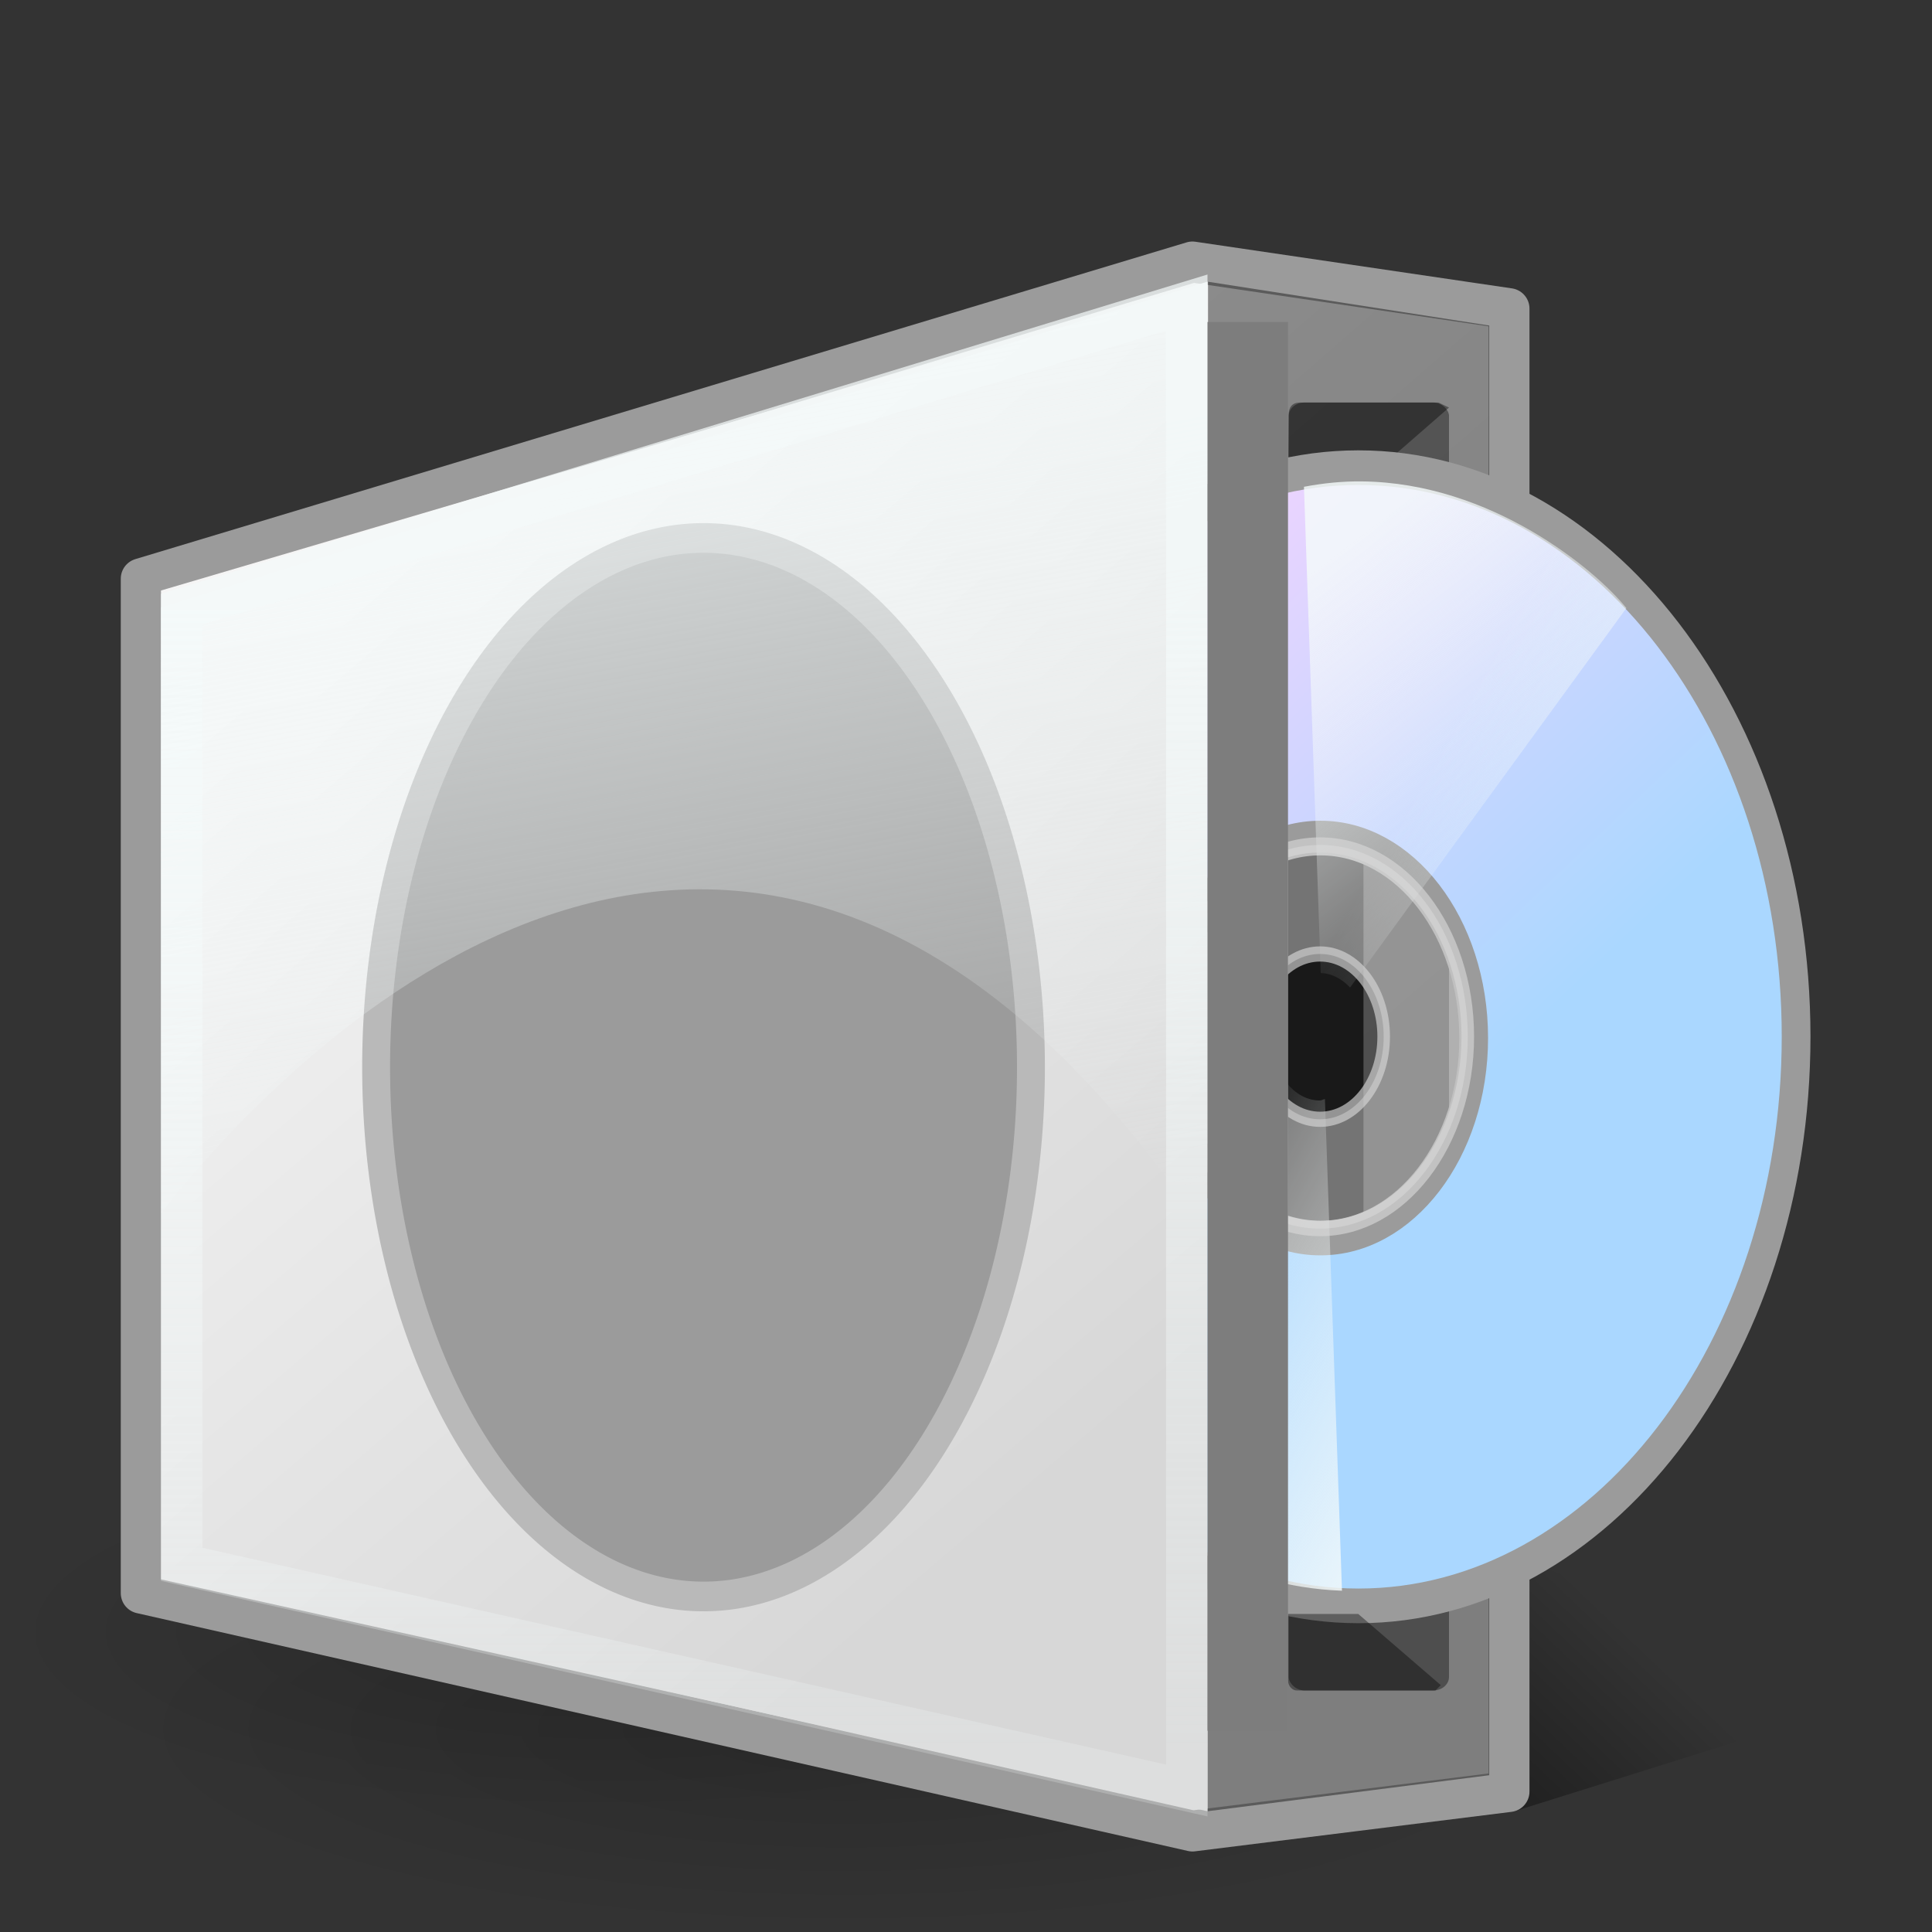 <?xml version="1.0" encoding="UTF-8" standalone="no"?>
<!-- Created with Inkscape (http://www.inkscape.org/) -->

<svg
   xmlns:dc="http://purl.org/dc/elements/1.1/"
   xmlns:cc="http://creativecommons.org/ns#"
   xmlns:rdf="http://www.w3.org/1999/02/22-rdf-syntax-ns#"
   xmlns:svg="http://www.w3.org/2000/svg"
   xmlns="http://www.w3.org/2000/svg"
   xmlns:xlink="http://www.w3.org/1999/xlink"
   xmlns:sodipodi="http://sodipodi.sourceforge.net/DTD/sodipodi-0.dtd"
   xmlns:inkscape="http://www.inkscape.org/namespaces/inkscape"
   width="48"
   height="48"
   id="svg2"
   sodipodi:version="0.32"
   inkscape:version="0.47 r22583"
   sodipodi:docname="drive-optical.svg"
   version="1.0">
  <rect width="100%" height="100%" fill="#333333" stroke="none"/>
  <sodipodi:namedview
     id="base"
     pagecolor="#ffffff"
     bordercolor="#666666"
     borderopacity="1.0"
     inkscape:pageopacity="0.0"
     inkscape:pageshadow="2"
     inkscape:zoom="1"
     inkscape:cx="24"
     inkscape:cy="22"
     inkscape:document-units="px"
     inkscape:current-layer="layer1"
     inkscape:window-width="823"
     inkscape:window-height="536"
     inkscape:window-x="31"
     inkscape:window-y="102"
     showguides="true"
     inkscape:guide-bbox="true"
     inkscape:showpageshadow="false"
     width="48px"
     height="48px"
     showgrid="false"
     showborder="true"
     inkscape:window-maximized="0" />
  <defs
     id="defs4">
    <inkscape:perspective
       id="perspective159"
       inkscape:persp3d-origin="24 : 16 : 1"
       inkscape:vp_z="48 : 24 : 1"
       inkscape:vp_y="0 : 1000 : 0"
       inkscape:vp_x="0 : 24 : 1"
       sodipodi:type="inkscape:persp3d" />
    <linearGradient
       id="linearGradient6124"
       inkscape:collect="always">
      <stop
         id="stop6126"
         offset="0"
         style="stop-color:#838383;stop-opacity:1;" />
      <stop
         id="stop6128"
         offset="1"
         style="stop-color:#767676;stop-opacity:1" />
    </linearGradient>
    <linearGradient
       id="linearGradient4251">
      <stop
         style="stop-color:#efefef;stop-opacity:1"
         offset="0"
         id="stop4253" />
      <stop
         style="stop-color:#cccccc;stop-opacity:1"
         offset="1"
         id="stop4255" />
    </linearGradient>
    <linearGradient
       id="linearGradient4231"
       inkscape:collect="always">
      <stop
         id="stop4233"
         offset="0"
         style="stop-color:#ffffff;stop-opacity:1;" />
      <stop
         id="stop4235"
         offset="1"
         style="stop-color:#ffffff;stop-opacity:0.294" />
    </linearGradient>
    <linearGradient
       id="linearGradient10903">
      <stop
         id="stop10905"
         offset="0"
         style="stop-color:#000000;stop-opacity:0.167;" />
      <stop
         id="stop10907"
         offset="1"
         style="stop-color:#000000;stop-opacity:0;" />
    </linearGradient>
    <linearGradient
       id="linearGradient10893"
       inkscape:collect="always">
      <stop
         id="stop10895"
         offset="0"
         style="stop-color:#000000;stop-opacity:1;" />
      <stop
         id="stop10897"
         offset="1"
         style="stop-color:#000000;stop-opacity:0;" />
    </linearGradient>
    <linearGradient
       id="linearGradient4963">
      <stop
         id="stop4965"
         offset="0"
         style="stop-color:#ffffff;stop-opacity:0.823;" />
      <stop
         id="stop4967"
         offset="1"
         style="stop-color:#ffffff;stop-opacity:0;" />
    </linearGradient>
    <linearGradient
       id="linearGradient4953">
      <stop
         id="stop4955"
         offset="0"
         style="stop-color:#c9c9c9;stop-opacity:1;" />
      <stop
         style="stop-color:#f0f0f0;stop-opacity:1;"
         offset="0.5"
         id="stop4249" />
      <stop
         id="stop4957"
         offset="1"
         style="stop-color:#a8a8a8;stop-opacity:1;" />
    </linearGradient>
    <radialGradient
       r="50.028"
       fy="112.267"
       fx="54.978"
       cy="112.267"
       cx="54.978"
       gradientTransform="matrix(1,0,0,0.272,7.64449e-15,81.721)"
       gradientUnits="userSpaceOnUse"
       id="radialGradient10935"
       xlink:href="#linearGradient10903"
       inkscape:collect="always" />
    <radialGradient
       r="50.028"
       fy="112.267"
       fx="54.978"
       cy="112.267"
       cx="54.978"
       gradientTransform="matrix(1,0,0,0.272,-1.298007e-15,81.721)"
       gradientUnits="userSpaceOnUse"
       id="radialGradient10937"
       xlink:href="#linearGradient10903"
       inkscape:collect="always" />
    <linearGradient
       y2="107.494"
       x2="106.42"
       y1="136.132"
       x1="80.964"
       gradientTransform="matrix(0.354,0,0,0.379,3.125,0.107)"
       gradientUnits="userSpaceOnUse"
       id="linearGradient10963"
       xlink:href="#linearGradient10893"
       inkscape:collect="always" />
    <linearGradient
       gradientTransform="matrix(0.496,0,0,0.483,-9.117,-2.12)"
       y2="70.376"
       x2="52.664"
       y1="17.004"
       x1="42.745"
       gradientUnits="userSpaceOnUse"
       id="linearGradient10983"
       xlink:href="#linearGradient4963"
       inkscape:collect="always" />
    <linearGradient
       gradientTransform="matrix(0.483,0,0,0.472,-8.45,-1.733)"
       y2="85.727"
       x2="67.308"
       y1="40.856"
       x1="27.268"
       gradientUnits="userSpaceOnUse"
       id="linearGradient10991"
       xlink:href="#linearGradient4251"
       inkscape:collect="always" />
    <linearGradient
       gradientTransform="matrix(0.371,0,0,0.359,0.98,2.566)"
       gradientUnits="userSpaceOnUse"
       y2="113.514"
       x2="9.5"
       y1="35"
       x1="9.5"
       id="linearGradient4237"
       xlink:href="#linearGradient4231"
       inkscape:collect="always" />
    <linearGradient
       id="linearGradient8655">
      <stop
         id="stop8657"
         offset="0"
         style="stop-color:#000000;stop-opacity:0.302;" />
      <stop
         id="stop8659"
         offset="1"
         style="stop-color:#000000;stop-opacity:0;" />
    </linearGradient>
    <linearGradient
       id="linearGradient7917">
      <stop
         id="stop7919"
         offset="0"
         style="stop-color:#000000;stop-opacity:0.167;" />
      <stop
         id="stop7921"
         offset="1"
         style="stop-color:#000000;stop-opacity:0;" />
    </linearGradient>
    <linearGradient
       id="linearGradient6455">
      <stop
         id="stop6457"
         offset="0"
         style="stop-color:#e2e5ff;stop-opacity:1;" />
      <stop
         id="stop6459"
         offset="1"
         style="stop-color:#b5c6e7;stop-opacity:1;" />
    </linearGradient>
    <linearGradient
       id="linearGradient5703">
      <stop
         style="stop-color:#ffffff;stop-opacity:0.833;"
         offset="0"
         id="stop5705" />
      <stop
         style="stop-color:#ffffff;stop-opacity:0"
         offset="1"
         id="stop5707" />
    </linearGradient>
    <linearGradient
       id="linearGradient5691">
      <stop
         id="stop5693"
         offset="0"
         style="stop-color:#ffffff;stop-opacity:0.833;" />
      <stop
         id="stop5695"
         offset="1"
         style="stop-color:#ffffff;stop-opacity:0" />
    </linearGradient>
    <linearGradient
       inkscape:collect="always"
       xlink:href="#linearGradient4215"
       id="linearGradient4197"
       gradientUnits="userSpaceOnUse"
       x1="27.268"
       y1="40.856"
       x2="67.308"
       y2="85.727"
       gradientTransform="matrix(1.322,0,0,1.322,-26.225,-12.568)" />
    <linearGradient
       inkscape:collect="always"
       xlink:href="#linearGradient4963"
       id="linearGradient4195"
       gradientUnits="userSpaceOnUse"
       x1="42.745"
       y1="17.004"
       x2="52.664"
       y2="70.376"
       gradientTransform="matrix(1.322,0,0,1.322,-26.225,-12.568)" />
    <linearGradient
       inkscape:collect="always"
       xlink:href="#linearGradient4963"
       id="linearGradient10971"
       gradientUnits="userSpaceOnUse"
       x1="42.745"
       y1="17.004"
       x2="52.664"
       y2="70.376" />
    <linearGradient
       inkscape:collect="always"
       xlink:href="#linearGradient4953"
       id="linearGradient10969"
       gradientUnits="userSpaceOnUse"
       x1="39.005"
       y1="62.783"
       x2="53.294"
       y2="81.44" />
    <linearGradient
       inkscape:collect="always"
       xlink:href="#linearGradient4215"
       id="linearGradient10967"
       gradientUnits="userSpaceOnUse"
       x1="27.268"
       y1="40.856"
       x2="67.308"
       y2="85.727" />
    <linearGradient
       inkscape:collect="always"
       xlink:href="#linearGradient10893"
       id="linearGradient4190"
       gradientUnits="userSpaceOnUse"
       gradientTransform="matrix(1.048,0,0,1.1,-2.567,-11.775)"
       x1="80.964"
       y1="136.132"
       x2="106.42"
       y2="107.494" />
    <linearGradient
       inkscape:collect="always"
       xlink:href="#linearGradient4963"
       id="linearGradient10945"
       gradientUnits="userSpaceOnUse"
       x1="42.745"
       y1="17.004"
       x2="52.664"
       y2="70.376" />
    <linearGradient
       inkscape:collect="always"
       xlink:href="#linearGradient4953"
       id="linearGradient10943"
       gradientUnits="userSpaceOnUse"
       x1="39.005"
       y1="62.783"
       x2="53.294"
       y2="81.44" />
    <linearGradient
       inkscape:collect="always"
       xlink:href="#linearGradient4215"
       id="linearGradient10941"
       gradientUnits="userSpaceOnUse"
       x1="27.268"
       y1="40.856"
       x2="67.308"
       y2="85.727" />
    <linearGradient
       inkscape:collect="always"
       xlink:href="#linearGradient10893"
       id="linearGradient10939"
       gradientUnits="userSpaceOnUse"
       gradientTransform="matrix(1.048,0,0,1.1,-4.334,-12.482)"
       x1="80.964"
       y1="136.132"
       x2="106.42"
       y2="107.494" />
    <radialGradient
       inkscape:collect="always"
       xlink:href="#linearGradient10903"
       id="radialGradient4184"
       gradientUnits="userSpaceOnUse"
       gradientTransform="matrix(1,0,0,0.272,0,81.721)"
       cx="54.978"
       cy="112.267"
       fx="54.978"
       fy="112.267"
       r="50.028" />
    <radialGradient
       inkscape:collect="always"
       xlink:href="#linearGradient10903"
       id="radialGradient4182"
       gradientUnits="userSpaceOnUse"
       gradientTransform="matrix(1,0,0,0.272,6.764554e-15,81.721)"
       cx="54.978"
       cy="112.267"
       fx="54.978"
       fy="112.267"
       r="50.028" />
    <radialGradient
       inkscape:collect="always"
       xlink:href="#linearGradient10903"
       id="radialGradient10913"
       gradientUnits="userSpaceOnUse"
       gradientTransform="matrix(1,0,0,0.272,9.306791e-16,81.721)"
       cx="54.978"
       cy="112.267"
       fx="54.978"
       fy="112.267"
       r="50.028" />
    <radialGradient
       inkscape:collect="always"
       xlink:href="#linearGradient10903"
       id="radialGradient10909"
       cx="54.978"
       cy="112.267"
       fx="54.978"
       fy="112.267"
       r="50.028"
       gradientTransform="matrix(1,0,0,0.272,0,81.721)"
       gradientUnits="userSpaceOnUse" />
    <linearGradient
       inkscape:collect="always"
       xlink:href="#linearGradient10893"
       id="linearGradient10899"
       x1="80.964"
       y1="136.132"
       x2="106.42"
       y2="107.494"
       gradientUnits="userSpaceOnUse"
       gradientTransform="matrix(1.048,0,0,1.1,-4.334,-12.482)" />
    <linearGradient
       inkscape:collect="always"
       xlink:href="#linearGradient4963"
       id="linearGradient10163"
       gradientUnits="userSpaceOnUse"
       x1="42.745"
       y1="17.004"
       x2="52.664"
       y2="70.376" />
    <linearGradient
       inkscape:collect="always"
       xlink:href="#linearGradient4953"
       id="linearGradient10161"
       gradientUnits="userSpaceOnUse"
       x1="39.005"
       y1="62.783"
       x2="53.294"
       y2="81.44" />
    <linearGradient
       inkscape:collect="always"
       xlink:href="#linearGradient4215"
       id="linearGradient10159"
       gradientUnits="userSpaceOnUse"
       x1="27.268"
       y1="40.856"
       x2="67.308"
       y2="85.727" />
    <linearGradient
       inkscape:collect="always"
       xlink:href="#linearGradient4963"
       id="linearGradient4969"
       x1="42.745"
       y1="17.004"
       x2="52.664"
       y2="70.376"
       gradientUnits="userSpaceOnUse" />
    <linearGradient
       inkscape:collect="always"
       xlink:href="#linearGradient4953"
       id="linearGradient4959"
       x1="39.005"
       y1="62.783"
       x2="53.294"
       y2="81.44"
       gradientUnits="userSpaceOnUse" />
    <linearGradient
       inkscape:collect="always"
       xlink:href="#linearGradient4215"
       id="linearGradient4221"
       x1="27.268"
       y1="40.856"
       x2="67.308"
       y2="85.727"
       gradientUnits="userSpaceOnUse" />
    <linearGradient
       id="linearGradient4215">
      <stop
         style="stop-color:#dddddd;stop-opacity:1;"
         offset="0"
         id="stop4217" />
      <stop
         style="stop-color:#bfbfbf;stop-opacity:1;"
         offset="1"
         id="stop4219" />
    </linearGradient>
    <linearGradient
       id="linearGradient4164">
      <stop
         style="stop-color:#dadada;stop-opacity:1;"
         offset="0"
         id="stop4166" />
      <stop
         style="stop-color:#aaaaaa;stop-opacity:1;"
         offset="1"
         id="stop4168" />
    </linearGradient>
    <linearGradient
       id="linearGradient4158">
      <stop
         style="stop-color:#ffffff;stop-opacity:0.823;"
         offset="0"
         id="stop4160" />
      <stop
         style="stop-color:#ffffff;stop-opacity:0;"
         offset="1"
         id="stop4162" />
    </linearGradient>
    <linearGradient
       id="linearGradient4146">
      <stop
         style="stop-color:#000000;stop-opacity:0.167;"
         offset="0"
         id="stop4148" />
      <stop
         style="stop-color:#000000;stop-opacity:0;"
         offset="1"
         id="stop4150" />
    </linearGradient>
    <linearGradient
       id="linearGradient2611">
      <stop
         id="stop2613"
         offset="0"
         style="stop-color:#ffffff;stop-opacity:0.833;" />
      <stop
         id="stop2615"
         offset="1"
         style="stop-color:#ffffff;stop-opacity:0" />
    </linearGradient>
    <linearGradient
       id="linearGradient2617">
      <stop
         style="stop-color:#ffffff;stop-opacity:0.833;"
         offset="0"
         id="stop2619" />
      <stop
         style="stop-color:#ffffff;stop-opacity:0"
         offset="1"
         id="stop2621" />
    </linearGradient>
    <linearGradient
       id="linearGradient2623">
      <stop
         id="stop2625"
         offset="0"
         style="stop-color:#ffffff;stop-opacity:0.833;" />
      <stop
         id="stop2627"
         offset="1"
         style="stop-color:#ffffff;stop-opacity:0" />
    </linearGradient>
    <linearGradient
       id="linearGradient2629">
      <stop
         style="stop-color:#ffffff;stop-opacity:0.833;"
         offset="0"
         id="stop2631" />
      <stop
         style="stop-color:#ffffff;stop-opacity:0"
         offset="1"
         id="stop2633" />
    </linearGradient>
    <linearGradient
       id="linearGradient2635">
      <stop
         style="stop-color:#ffffff;stop-opacity:0.833;"
         offset="0"
         id="stop2637" />
      <stop
         style="stop-color:#ffffff;stop-opacity:0"
         offset="1"
         id="stop2639" />
    </linearGradient>
    <linearGradient
       id="linearGradient2641">
      <stop
         id="stop2643"
         offset="0"
         style="stop-color:#ffffff;stop-opacity:0.833;" />
      <stop
         id="stop2645"
         offset="1"
         style="stop-color:#ffffff;stop-opacity:0" />
    </linearGradient>
    <linearGradient
       id="linearGradient2647">
      <stop
         style="stop-color:#ffffff;stop-opacity:0.833;"
         offset="0"
         id="stop2649" />
      <stop
         style="stop-color:#ffffff;stop-opacity:0"
         offset="1"
         id="stop2651" />
    </linearGradient>
    <linearGradient
       id="linearGradient2653">
      <stop
         id="stop2655"
         offset="0"
         style="stop-color:#ffffff;stop-opacity:0.833;" />
      <stop
         id="stop2657"
         offset="1"
         style="stop-color:#ffffff;stop-opacity:0" />
    </linearGradient>
    <linearGradient
       id="linearGradient2659">
      <stop
         style="stop-color:#ffffff;stop-opacity:0.833;"
         offset="0"
         id="stop2661" />
      <stop
         style="stop-color:#ffffff;stop-opacity:0"
         offset="1"
         id="stop2663" />
    </linearGradient>
    <linearGradient
       id="linearGradient2665">
      <stop
         id="stop2667"
         offset="0"
         style="stop-color:#ffffff;stop-opacity:0.833;" />
      <stop
         id="stop2669"
         offset="1"
         style="stop-color:#ffffff;stop-opacity:0" />
    </linearGradient>
    <linearGradient
       id="linearGradient2671">
      <stop
         style="stop-color:#e2e5ff;stop-opacity:1;"
         offset="0"
         id="stop2673" />
      <stop
         style="stop-color:#b5c6e7;stop-opacity:1;"
         offset="1"
         id="stop2675" />
    </linearGradient>
    <linearGradient
       id="linearGradient2677">
      <stop
         id="stop2679"
         offset="0"
         style="stop-color:#e2e5ff;stop-opacity:1;" />
      <stop
         id="stop2681"
         offset="1"
         style="stop-color:#b5c6e7;stop-opacity:1;" />
    </linearGradient>
    <linearGradient
       id="linearGradient2683">
      <stop
         style="stop-color:#e2e5ff;stop-opacity:1;"
         offset="0"
         id="stop2685" />
      <stop
         style="stop-color:#b5c6e7;stop-opacity:1;"
         offset="1"
         id="stop2687" />
    </linearGradient>
    <linearGradient
       id="linearGradient2689">
      <stop
         id="stop2691"
         offset="0"
         style="stop-color:#e2e5ff;stop-opacity:1;" />
      <stop
         id="stop2693"
         offset="1"
         style="stop-color:#b5c6e7;stop-opacity:1;" />
    </linearGradient>
    <linearGradient
       id="linearGradient2695">
      <stop
         style="stop-color:#e2e5ff;stop-opacity:1;"
         offset="0"
         id="stop2697" />
      <stop
         style="stop-color:#b5c6e7;stop-opacity:1;"
         offset="1"
         id="stop2699" />
    </linearGradient>
    <linearGradient
       id="linearGradient2701">
      <stop
         id="stop2703"
         offset="0"
         style="stop-color:#e2e5ff;stop-opacity:1;" />
      <stop
         id="stop2705"
         offset="1"
         style="stop-color:#b5c6e7;stop-opacity:1;" />
    </linearGradient>
    <linearGradient
       id="linearGradient2734">
      <stop
         style="stop-color:#979797;stop-opacity:1;"
         offset="0"
         id="stop2736" />
      <stop
         style="stop-color:#a5a5a5;stop-opacity:1;"
         offset="1"
         id="stop2738" />
    </linearGradient>
    <linearGradient
       y2="75.682"
       x2="54.294"
       y1="33.477"
       x1="21.101"
       gradientTransform="translate(255.386,-15.043)"
       gradientUnits="userSpaceOnUse"
       id="linearGradient4336"
       xlink:href="#linearGradient2701"
       inkscape:collect="always" />
    <linearGradient
       y2="61.224"
       x2="48.388"
       y1="33.9"
       x1="31.115"
       gradientTransform="translate(255.386,-15.043)"
       gradientUnits="userSpaceOnUse"
       id="linearGradient4338"
       xlink:href="#linearGradient2665"
       inkscape:collect="always" />
    <linearGradient
       y2="78.301"
       x2="33.75"
       y1="95.622"
       x1="59.902"
       gradientTransform="translate(255.386,-15.043)"
       gradientUnits="userSpaceOnUse"
       id="linearGradient4340"
       xlink:href="#linearGradient2629"
       inkscape:collect="always" />
    <linearGradient
       y2="85.727"
       x2="67.308"
       y1="40.856"
       x1="27.268"
       gradientTransform="matrix(0.481,0,0,0.46,-7.905,-1.034)"
       gradientUnits="userSpaceOnUse"
       id="linearGradient6119"
       xlink:href="#linearGradient4251"
       inkscape:collect="always" />
    <linearGradient
       gradientUnits="userSpaceOnUse"
       y2="43.001"
       x2="31.25"
       y1="17.25"
       x1="31.25"
       id="linearGradient6130"
       xlink:href="#linearGradient6124"
       inkscape:collect="always" />
    <linearGradient
       y2="85.727"
       x2="67.308"
       y1="40.856"
       x1="27.268"
       gradientTransform="matrix(0.481,0,0,0.46,-7.905,-1.034)"
       gradientUnits="userSpaceOnUse"
       id="linearGradient6119-144"
       xlink:href="#linearGradient4251-680"
       inkscape:collect="always" />
    <linearGradient
       id="linearGradient4251-680">
      <stop
         style="stop-color:#f5f5f5;stop-opacity:1"
         offset="0"
         id="stop3102" />
      <stop
         style="stop-color:#d7d7d7;stop-opacity:1"
         offset="1"
         id="stop3104" />
    </linearGradient>
    <linearGradient
       y2="107.494"
       x2="106.42"
       y1="136.132"
       x1="80.964"
       gradientTransform="matrix(0.354,0,0,0.379,3.125,0.107)"
       gradientUnits="userSpaceOnUse"
       id="linearGradient10963-413"
       xlink:href="#linearGradient10893-107"
       inkscape:collect="always" />
    <linearGradient
       id="linearGradient10893-107"
       inkscape:collect="always">
      <stop
         id="stop3108"
         offset="0"
         style="stop-color:#000000;stop-opacity:1;" />
      <stop
         id="stop3110"
         offset="1"
         style="stop-color:#000000;stop-opacity:0;" />
    </linearGradient>
    <linearGradient
       gradientTransform="matrix(0.371,0,0,0.359,0.98,2.566)"
       gradientUnits="userSpaceOnUse"
       y2="113.514"
       x2="9.5"
       y1="35"
       x1="9.5"
       id="linearGradient4237-40"
       xlink:href="#linearGradient4231-833"
       inkscape:collect="always" />
    <linearGradient
       id="linearGradient4231-833"
       inkscape:collect="always">
      <stop
         id="stop3114"
         offset="0"
         style="stop-color:#f4fafa;stop-opacity:1;" />
      <stop
         id="stop3116"
         offset="1"
         style="stop-color:#f4fafa;stop-opacity:0.294" />
    </linearGradient>
    <linearGradient
       gradientTransform="matrix(0.483,0,0,0.472,-8.45,-1.733)"
       y2="85.727"
       x2="67.308"
       y1="40.856"
       x1="27.268"
       gradientUnits="userSpaceOnUse"
       id="linearGradient10991-356"
       xlink:href="#linearGradient4251-630"
       inkscape:collect="always" />
    <linearGradient
       id="linearGradient4251-630">
      <stop
         style="stop-color:#f5f5f5;stop-opacity:1"
         offset="0"
         id="stop3120" />
      <stop
         style="stop-color:#d7d7d7;stop-opacity:1"
         offset="1"
         id="stop3122" />
    </linearGradient>
    <linearGradient
       gradientTransform="matrix(0.496,0,0,0.483,-9.117,-2.12)"
       y2="70.376"
       x2="52.664"
       y1="17.004"
       x1="42.745"
       gradientUnits="userSpaceOnUse"
       id="linearGradient10983-801"
       xlink:href="#linearGradient4963-929"
       inkscape:collect="always" />
    <linearGradient
       id="linearGradient4963-929">
      <stop
         id="stop3126"
         offset="0"
         style="stop-color:#f4fafa;stop-opacity:0.823;" />
      <stop
         id="stop3128"
         offset="1"
         style="stop-color:#f4fafa;stop-opacity:0;" />
    </linearGradient>
    <linearGradient
       y2="75.682"
       x2="54.294"
       y1="33.477"
       x1="21.101"
       gradientTransform="translate(255.386,-15.043)"
       gradientUnits="userSpaceOnUse"
       id="linearGradient4336-381"
       xlink:href="#linearGradient2701-718"
       inkscape:collect="always" />
    <linearGradient
       id="linearGradient2701-718">
      <stop
         id="stop3132"
         offset="0"
         style="stop-color:#ebd4ff;stop-opacity:1;" />
      <stop
         id="stop3134"
         offset="1"
         style="stop-color:#aad7ff;stop-opacity:1;" />
    </linearGradient>
    <linearGradient
       y2="61.224"
       x2="48.388"
       y1="33.9"
       x1="31.115"
       gradientTransform="translate(255.386,-15.043)"
       gradientUnits="userSpaceOnUse"
       id="linearGradient4338-112"
       xlink:href="#linearGradient2665-249"
       inkscape:collect="always" />
    <linearGradient
       id="linearGradient2665-249">
      <stop
         id="stop3138"
         offset="0"
         style="stop-color:#f4fafa;stop-opacity:0.833;" />
      <stop
         id="stop3140"
         offset="1"
         style="stop-color:#f4fafa;stop-opacity:0" />
    </linearGradient>
    <linearGradient
       y2="78.301"
       x2="33.75"
       y1="95.622"
       x1="59.902"
       gradientTransform="translate(255.386,-15.043)"
       gradientUnits="userSpaceOnUse"
       id="linearGradient4340-588"
       xlink:href="#linearGradient2629-526"
       inkscape:collect="always" />
    <linearGradient
       id="linearGradient2629-526">
      <stop
         style="stop-color:#f4fafa;stop-opacity:0.833;"
         offset="0"
         id="stop3144" />
      <stop
         style="stop-color:#f4fafa;stop-opacity:0"
         offset="1"
         id="stop3146" />
    </linearGradient>
    <linearGradient
       gradientUnits="userSpaceOnUse"
       y2="43.001"
       x2="31.25"
       y1="17.25"
       x1="31.25"
       id="linearGradient6130-588"
       xlink:href="#linearGradient6124-427"
       inkscape:collect="always" />
    <linearGradient
       id="linearGradient6124-427"
       inkscape:collect="always">
      <stop
         id="stop3150"
         offset="0"
         style="stop-color:#7d7d7d;stop-opacity:1;" />
      <stop
         id="stop3152"
         offset="1"
         style="stop-color:#7d7d7d;stop-opacity:1" />
    </linearGradient>
    <radialGradient
       r="50.028"
       fy="112.267"
       fx="54.978"
       cy="112.267"
       cx="54.978"
       gradientTransform="matrix(1,0,0,0.272,7.64449e-15,81.721)"
       gradientUnits="userSpaceOnUse"
       id="radialGradient10935-515"
       xlink:href="#linearGradient10903-740"
       inkscape:collect="always" />
    <linearGradient
       id="linearGradient10903-740">
      <stop
         id="stop3156"
         offset="0"
         style="stop-color:#000000;stop-opacity:0.167;" />
      <stop
         id="stop3158"
         offset="1"
         style="stop-color:#000000;stop-opacity:0;" />
    </linearGradient>
    <radialGradient
       r="50.028"
       fy="112.267"
       fx="54.978"
       cy="112.267"
       cx="54.978"
       gradientTransform="matrix(1,0,0,0.272,-1.298007e-15,81.721)"
       gradientUnits="userSpaceOnUse"
       id="radialGradient10937-340"
       xlink:href="#linearGradient10903-951"
       inkscape:collect="always" />
    <linearGradient
       id="linearGradient10903-951">
      <stop
         id="stop3162"
         offset="0"
         style="stop-color:#000000;stop-opacity:0.167;" />
      <stop
         id="stop3164"
         offset="1"
         style="stop-color:#000000;stop-opacity:0;" />
    </linearGradient>
  </defs>
  <g
     id="layer1"
     inkscape:groupmode="layer"
     inkscape:label="Layer 1">
    <path
       transform="matrix(0.298,0,0,0.331,-1.474,3.385)"
       d="M 105.005 112.267 A 50.028 13.612 0 1 1  4.95,112.267 A 50.028 13.612 0 1 1  105.005 112.267 z"
       sodipodi:ry="13.611806"
       sodipodi:rx="50.027805"
       sodipodi:cy="112.26688"
       sodipodi:cx="54.977551"
       id="path10911"
       style="opacity:1;color:black;fill:url(#radialGradient10935-515);fill-opacity:1;fill-rule:evenodd;stroke:none;stroke-width:0.5;stroke-linecap:round;stroke-linejoin:round;marker:none;marker-start:none;marker-mid:none;marker-end:none;stroke-miterlimit:4;stroke-dasharray:none;stroke-dashoffset:0;stroke-opacity:1;visibility:visible;display:inline;overflow:visible"
       sodipodi:type="arc" />
    <path
       sodipodi:nodetypes="ccccc"
       id="path8677"
       d="M 36,10 L 33.881,12.017 L 33.861,40.207 L 36,42 L 36,10 z "
       style="fill:#000000;fill-opacity:0.28;fill-rule:evenodd;stroke:none;stroke-width:0.25pt;stroke-linecap:butt;stroke-linejoin:miter;stroke-opacity:1" />
    <path
       transform="matrix(0.36,0,0,0.367,1.219,1.761)"
       d="M 105.005 112.267 A 50.028 13.612 0 1 1  4.95,112.267 A 50.028 13.612 0 1 1  105.005 112.267 z"
       sodipodi:ry="13.611806"
       sodipodi:rx="50.027805"
       sodipodi:cy="112.26688"
       sodipodi:cx="54.977551"
       id="path10901"
       style="opacity:1;color:black;fill:url(#radialGradient10937-340);fill-opacity:1;fill-rule:evenodd;stroke:none;stroke-width:0.5;stroke-linecap:round;stroke-linejoin:round;marker:none;marker-start:none;marker-mid:none;marker-end:none;stroke-miterlimit:4;stroke-dasharray:none;stroke-dashoffset:0;stroke-opacity:1;visibility:visible;display:inline;overflow:visible"
       sodipodi:type="arc" />
    <path
       sodipodi:nodetypes="cccc"
       id="path10165"
       d="M 37.625,45 L 48,41.749 L 35,38 L 37.625,45 z "
       style="fill:url(#linearGradient10963-413);fill-opacity:1;fill-rule:evenodd;stroke:none;stroke-width:0.25pt;stroke-linecap:butt;stroke-linejoin:miter;stroke-opacity:1" />
    <path
       sodipodi:nodetypes="ccccccc"
       id="path1306"
       d="M 3.509,14.378 L 29.626,6.509 L 37.491,7.668 L 37.491,44.51 L 29.626,45.491 L 3.509,39.581 L 3.509,14.378 z "
       style="fill:url(#linearGradient10991-356);fill-opacity:1;fill-rule:evenodd;stroke:#9b9b9b;stroke-width:1.017;stroke-linecap:round;stroke-linejoin:round;stroke-miterlimit:4;stroke-dasharray:none;stroke-opacity:1" />
    <rect
       ry="0.335"
       rx="0.393"
       y="10"
       x="32.018"
       height="32"
       width="3.982"
       id="rect4233"
       style="color:black;fill:#000000;fill-opacity:0.38;fill-rule:evenodd;stroke:none;stroke-width:0.948;stroke-linecap:round;stroke-linejoin:round;marker:none;marker-start:none;marker-mid:none;marker-end:none;stroke-miterlimit:4;stroke-dasharray:none;stroke-dashoffset:0;stroke-opacity:1;visibility:visible;display:inline;overflow:visible" />
    <path
       sodipodi:nodetypes="ccccc"
       id="path2761"
       d="M 30.014,7 L 30,45 L 37,44.105 L 37,8.088 L 30.014,7 z "
       style="fill:#000000;fill-opacity:0.412;fill-rule:evenodd;stroke:none;stroke-width:0.25pt;stroke-linecap:butt;stroke-linejoin:miter;stroke-opacity:1" />
    <path
       sodipodi:nodetypes="ccccccc"
       id="path4236"
       d="M 33.871,11.982 L 36,10.126 L 35.742,10.002 L 32.357,10.002 C 32.27,9.998 32.01,9.976 32.016,10.324 L 32,12 L 33.871,11.982 z "
       style="fill:#000000;fill-opacity:0.388;fill-rule:evenodd;stroke:none;stroke-width:0.25pt;stroke-linecap:butt;stroke-linejoin:miter;stroke-opacity:1" />
    <path
       id="rect4240"
       d="M 32,12 L 33.875,12 L 33.875,40.102 L 32,40.102 L 32,12 z "
       style="color:black;fill:#191919;fill-opacity:1;fill-rule:evenodd;stroke:none;stroke-width:0.5;stroke-linecap:round;stroke-linejoin:round;marker:none;marker-start:none;marker-mid:none;marker-end:none;stroke-miterlimit:4;stroke-dashoffset:0;stroke-opacity:1;visibility:visible;display:inline;overflow:visible" />
    <g
       transform="matrix(0.238,0,0,0.287,-39.14,11.506)"
       id="g2707">
      <path
         style="opacity:1;color:black;fill:url(#linearGradient4336-381);fill-opacity:1;fill-rule:evenodd;stroke:#9b9b9b;stroke-width:3;stroke-linecap:round;stroke-linejoin:round;marker:none;marker-start:none;marker-mid:none;marker-end:none;stroke-miterlimit:4;stroke-dasharray:none;stroke-dashoffset:0;stroke-opacity:1;visibility:visible;display:inline;overflow:visible"
         d="M 306.261,0.394 C 281.038,0.394 260.573,22.457 260.573,49.644 C 260.573,76.831 281.038,98.925 306.261,98.925 C 331.484,98.925 351.948,76.831 351.948,49.644 C 351.948,22.457 331.484,0.394 306.261,0.394 z M 302.292,32.457 C 311.113,32.457 318.292,40.208 318.292,49.769 C 318.292,59.33 311.113,67.082 302.292,67.082 C 293.471,67.082 286.323,59.33 286.323,49.769 C 286.323,40.208 293.471,32.457 302.292,32.457 z "
         id="path1308" />
      <path
         style="fill:url(#linearGradient4338-112);fill-opacity:1;fill-rule:evenodd;stroke:none;stroke-width:0.25pt;stroke-linecap:butt;stroke-linejoin:miter;stroke-opacity:1"
         d="M 306.573,1.582 C 304.63,1.566 302.615,1.726 300.573,2.05 C 301.156,16.082 301.741,30.112 302.323,44.144 C 303.494,44.169 304.534,44.656 305.386,45.394 C 314.999,34.446 324.616,23.498 334.23,12.55 C 331.036,9.268 320.18,1.689 306.573,1.582 z M 298.448,53.3 C 290.077,62.834 281.695,72.361 273.323,81.894 C 283.243,92.494 293.158,97.259 304.542,97.613 C 303.953,83.424 303.35,69.239 302.761,55.05 C 302.577,55.072 302.419,55.175 302.23,55.175 C 300.707,55.175 299.387,54.442 298.448,53.3 z "
         id="path4955" />
      <path
         style="fill:url(#linearGradient4340-588);fill-opacity:1;fill-rule:evenodd;stroke:none;stroke-width:0.25pt;stroke-linecap:butt;stroke-linejoin:miter;stroke-opacity:1"
         d="M 306.573,1.582 C 304.63,1.566 302.615,1.726 300.573,2.05 C 301.156,16.082 301.741,30.112 302.323,44.144 C 303.494,44.169 304.534,44.656 305.386,45.394 C 314.999,34.446 324.616,23.498 334.23,12.55 C 331.036,9.268 320.18,1.689 306.573,1.582 z M 298.448,53.3 C 290.077,62.834 281.695,72.361 273.323,81.894 C 283.243,92.494 293.158,97.259 304.542,97.613 C 303.953,83.424 303.35,69.239 302.761,55.05 C 302.577,55.072 302.419,55.175 302.23,55.175 C 300.707,55.175 299.387,54.442 298.448,53.3 z "
         id="path5701" />
      <path
         sodipodi:nodetypes="csssccsssc"
         style="opacity:1;color:black;fill:#f5f5f5;fill-opacity:0.412;fill-rule:evenodd;stroke:#d7d7d7;stroke-width:1.314;stroke-linecap:round;stroke-linejoin:round;marker:none;marker-start:none;marker-mid:none;marker-end:none;stroke-miterlimit:4;stroke-dasharray:none;stroke-dashoffset:0;stroke-opacity:0.648;visibility:visible;display:inline;overflow:visible"
         d="M 302.257,33.055 C 293.755,33.055 286.863,40.484 286.863,49.648 C 286.863,58.812 293.755,66.266 302.257,66.266 C 310.759,66.266 317.675,58.812 317.675,49.648 C 317.675,40.484 310.759,33.055 302.257,33.055 z M 302.257,42.492 C 305.922,42.492 308.896,45.698 308.896,49.648 C 308.896,53.598 305.922,56.803 302.257,56.803 C 298.592,56.803 295.618,53.598 295.618,49.648 C 295.618,45.698 298.592,42.492 302.257,42.492 z "
         id="path2055" />
    </g>
    <path
       sodipodi:nodetypes="ccccc"
       id="path5244"
       d="M 4,14.671 L 30,7 L 30,45 L 4,39.239 L 4,14.671 z "
       style="fill:url(#linearGradient6119-144);fill-opacity:1;fill-rule:evenodd;stroke:none;stroke-width:1.017;stroke-linecap:round;stroke-linejoin:round;stroke-miterlimit:4;stroke-dasharray:none;stroke-opacity:1" />
    <path
       transform="matrix(0.436,0,0,0.464,-3.526,-0.223)"
       d="M 66.834 57.624 A 18.657 28.339 0 1 1  29.52,57.624 A 18.657 28.339 0 1 1  66.834 57.624 z"
       sodipodi:ry="28.339483"
       sodipodi:rx="18.656826"
       sodipodi:cy="57.623615"
       sodipodi:cx="48.17712"
       id="path4223"
       style="opacity:1;color:black;fill:#9b9b9b;fill-opacity:1;fill-rule:evenodd;stroke:#b9b9b9;stroke-width:1.589;stroke-linecap:round;stroke-linejoin:round;marker:none;marker-start:none;marker-mid:none;marker-end:none;stroke-miterlimit:4;stroke-dasharray:none;stroke-dashoffset:0;stroke-opacity:1;visibility:visible;display:inline;overflow:visible"
       sodipodi:type="arc" />
    <path
       sodipodi:nodetypes="ccccc"
       id="path4961"
       d="M 4,15.094 L 4,30.142 C 8.333,24.632 19.459,14.904 30,30.712 L 30,7 L 4,15.094 z "
       style="fill:url(#linearGradient10983-801);fill-opacity:1;fill-rule:evenodd;stroke:none;stroke-width:0.25pt;stroke-linecap:butt;stroke-linejoin:miter;stroke-opacity:1" />
    <path
       id="path3356"
       d="M 4.515,38.865 L 4.515,15.134 L 29.485,7.515 L 29.485,44.485 L 4.515,38.865 z "
       style="fill:none;fill-opacity:1;fill-rule:evenodd;stroke:url(#linearGradient4237-40);stroke-width:1.029;stroke-linecap:butt;stroke-linejoin:miter;stroke-miterlimit:4;stroke-dasharray:none;stroke-opacity:0.712" />
    <path
       sodipodi:nodetypes="ccccccc"
       id="path4238"
       d="M 33.745,40.098 L 35.796,41.867 L 35.662,41.999 L 32.23,41.999 C 32.129,42.009 31.985,41.909 32.001,41.696 L 32.001,40.098 L 33.745,40.098 z "
       style="fill:#000000;fill-opacity:0.388;fill-rule:evenodd;stroke:none;stroke-width:0.25pt;stroke-linecap:butt;stroke-linejoin:miter;stroke-opacity:1" />
    <path
       id="rect6121"
       d="M 30,8 L 32,8 L 32,43 L 30,43 L 30,8 z "
       style="fill:url(#linearGradient6130-588);fill-opacity:1.0;stroke:none;stroke-width:0.235;stroke-linecap:round;stroke-linejoin:miter;stroke-miterlimit:4;stroke-dashoffset:0;stroke-opacity:1" />
  </g>
</svg>

